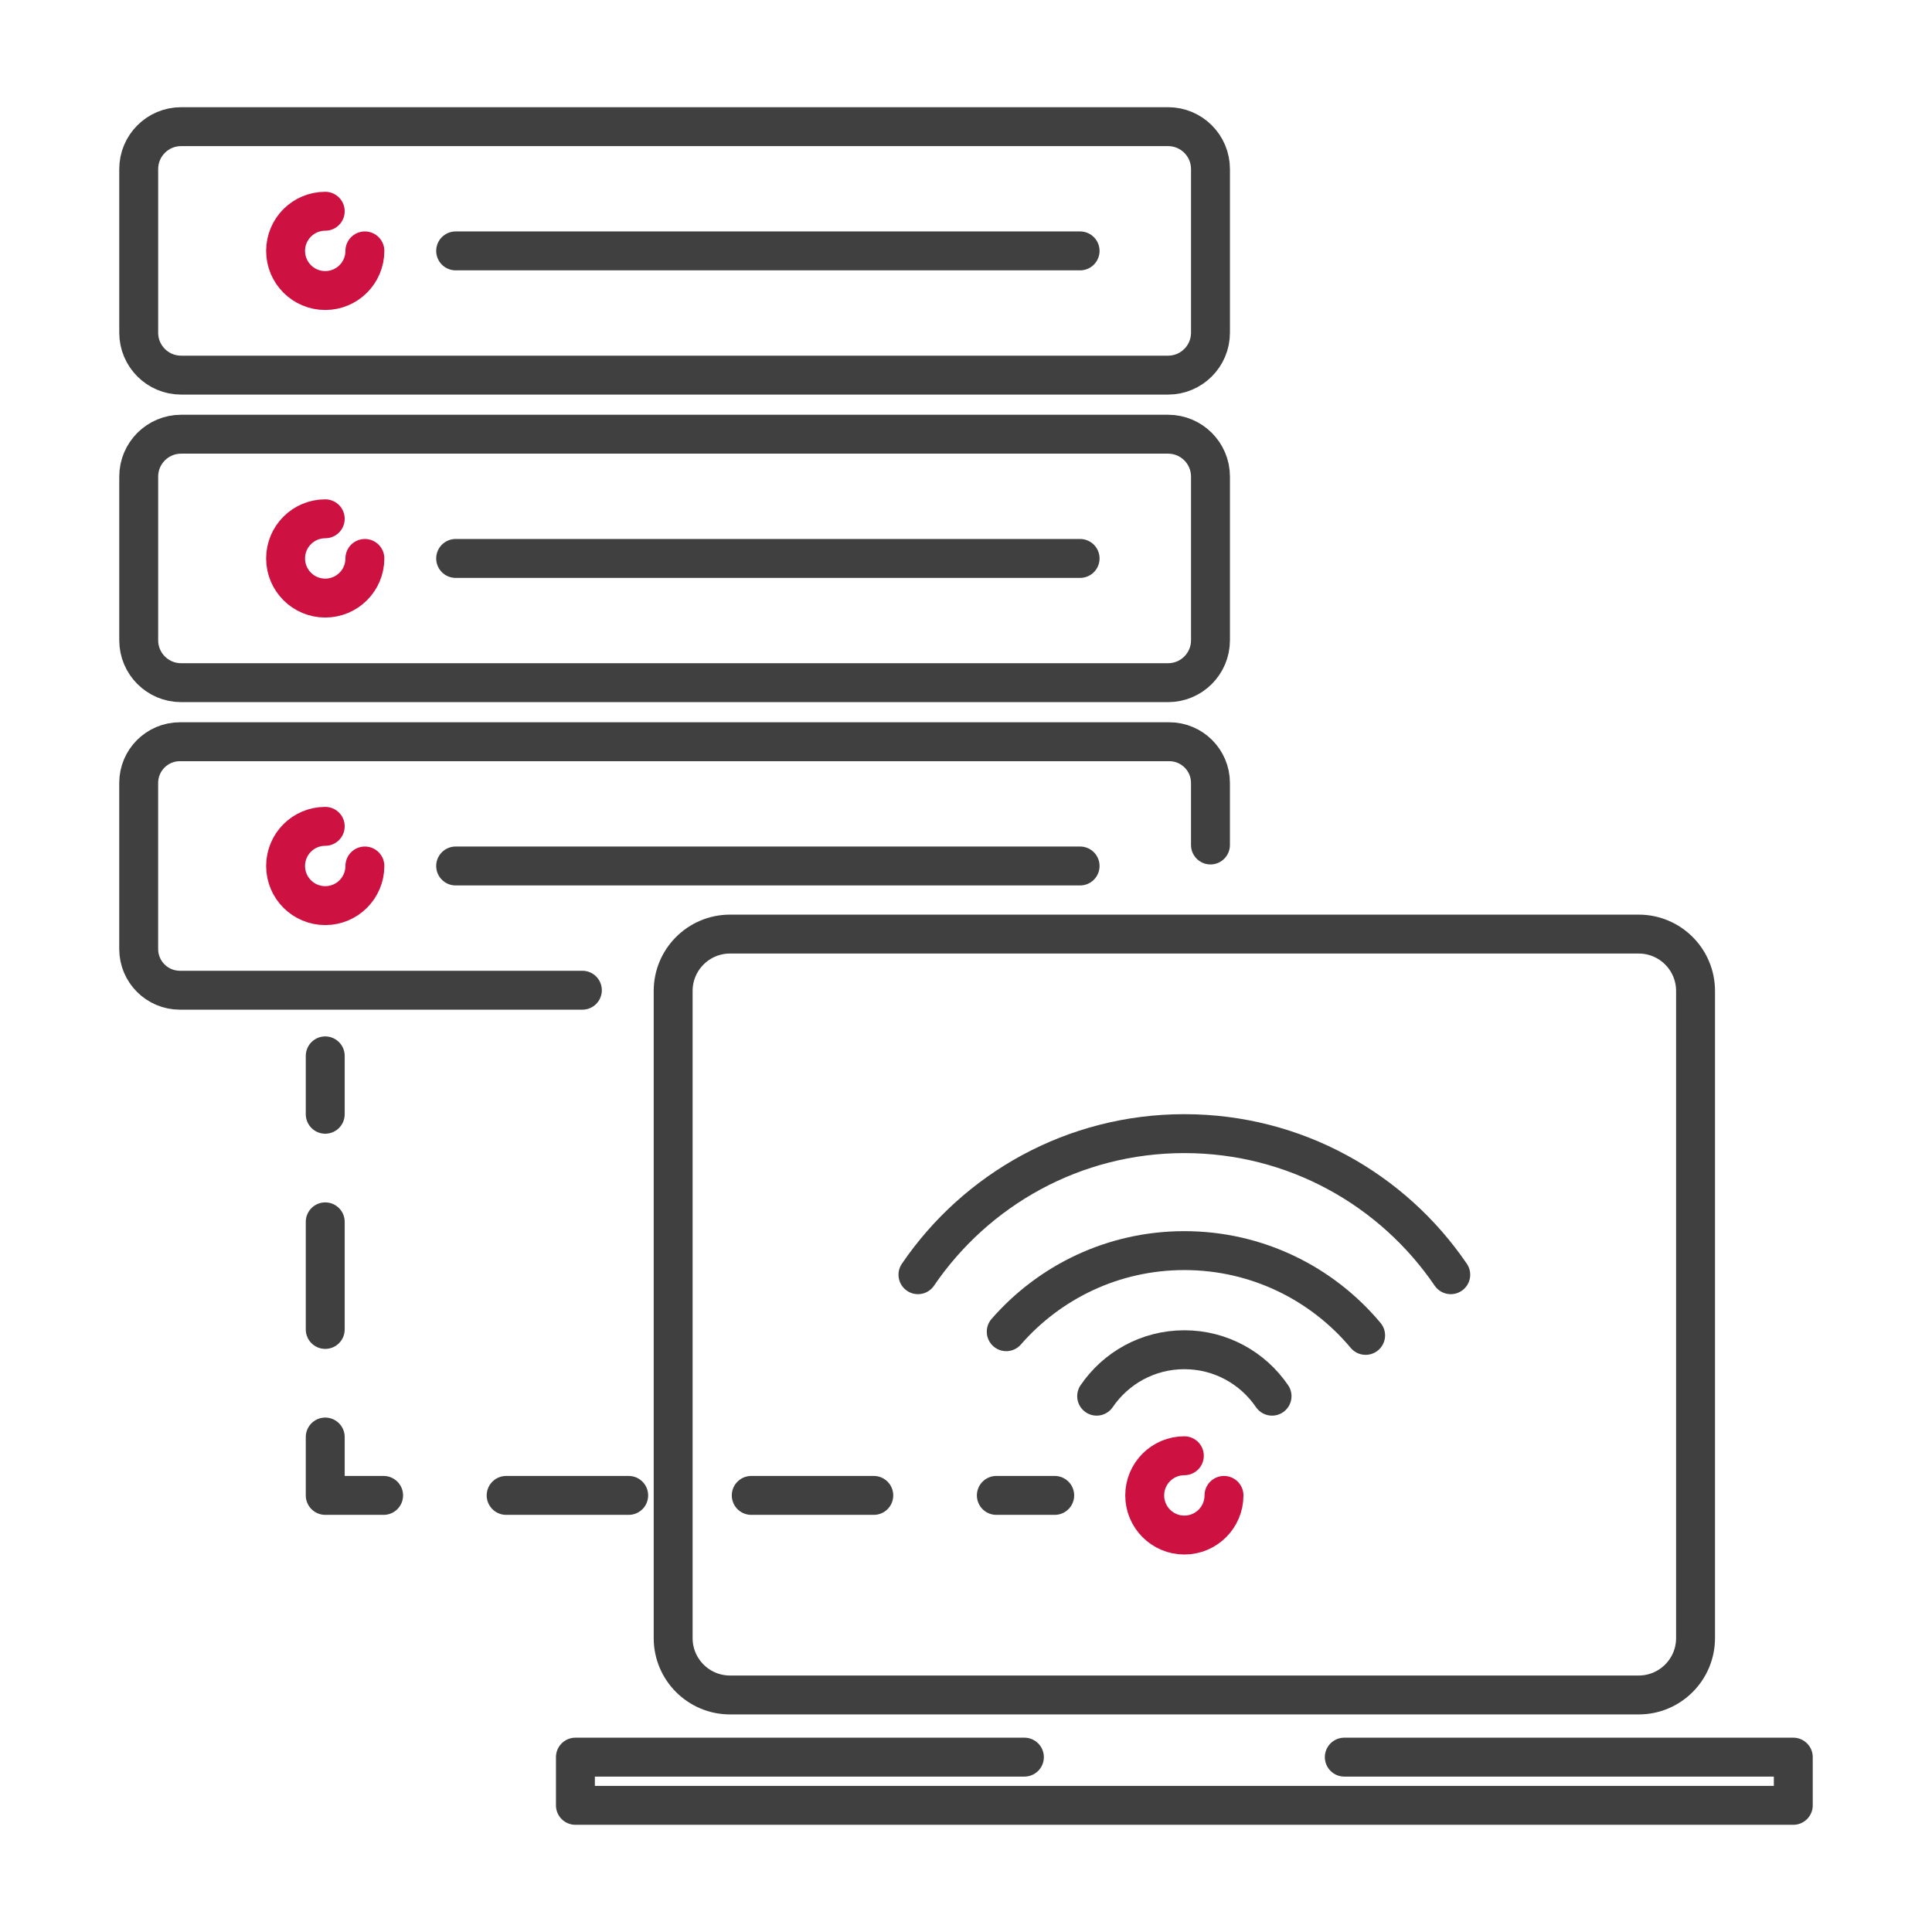 <?xml version="1.0" encoding="UTF-8"?> <!-- Generator: Adobe Illustrator 24.3.2, SVG Export Plug-In . SVG Version: 6.00 Build 0) --> <svg xmlns="http://www.w3.org/2000/svg" xmlns:xlink="http://www.w3.org/1999/xlink" version="1.1" id="Layer_1" x="0px" y="0px" viewBox="0 0 1080 1080" style="enable-background:new 0 0 1080 1080;" xml:space="preserve"> <style type="text/css"> .st0{fill:none;stroke:#404041;stroke-width:21.753;stroke-linecap:round;stroke-linejoin:round;stroke-miterlimit:10;} .st1{fill:none;stroke:#CD1141;stroke-width:21.753;stroke-linecap:round;stroke-linejoin:round;stroke-miterlimit:10;} .st2{fill:none;stroke:#404041;stroke-width:21.753;stroke-linecap:round;stroke-linejoin:round;} .st3{fill:none;stroke:#404041;stroke-width:21.753;stroke-linecap:round;stroke-linejoin:round;stroke-dasharray:60.148,60.148;} .st4{fill:none;stroke:#404041;stroke-width:21.753;stroke-linecap:round;stroke-linejoin:round;stroke-dasharray:68.504,68.504;} </style> <g> <path class="st0" d="M916.03,947.5H408.09c-17.56,0-31.79-14.23-31.79-31.79V553.95c0-17.56,14.23-31.79,31.79-31.79h507.94 c17.56,0,31.79,14.23,31.79,31.79v361.76C947.82,933.26,933.59,947.5,916.03,947.5z"></path> <polyline class="st0" points="751.47,982.25 1002.46,982.25 1002.46,995.73 1002.46,1009.2 321.66,1009.2 321.66,982.25 572.65,982.25 "></polyline> <path class="st0" d="M652.95,209.7H101.25c-13.1,0-23.71-10.62-23.71-23.71V94.51c0-13.1,10.62-23.71,23.71-23.71h551.71 c13.1,0,23.71,10.62,23.71,23.71v91.48C676.66,199.08,666.05,209.7,652.95,209.7z"></path> <path class="st0" d="M652.95,381.62H101.25c-13.1,0-23.71-10.62-23.71-23.71v-91.48c0-13.1,10.62-23.71,23.71-23.71h551.71 c13.1,0,23.71,10.62,23.71,23.71v91.48C676.66,371.01,666.05,381.62,652.95,381.62z"></path> <path class="st0" d="M325.55,553.54H100.57c-12.72,0-23.04-10.31-23.04-23.04v-92.83c0-12.72,10.31-23.04,23.04-23.04h553.05 c12.72,0,23.04,10.31,23.04,23.04v34.68"></path> <path class="st1" d="M203.97,140.25c0,12.24-9.92,22.16-22.16,22.16c-12.24,0-22.16-9.92-22.16-22.16 c0-12.24,9.92-22.16,22.16-22.16"></path> <path class="st1" d="M203.97,312.17c0,12.24-9.92,22.16-22.16,22.16c-12.24,0-22.16-9.92-22.16-22.16 c0-12.24,9.92-22.16,22.16-22.16"></path> <path class="st1" d="M203.97,484.09c0,12.24-9.92,22.16-22.16,22.16c-12.24,0-22.16-9.92-22.16-22.16 c0-12.24,9.92-22.16,22.16-22.16"></path> <path class="st1" d="M684.22,835.94c0,12.24-9.92,22.16-22.16,22.16s-22.16-9.92-22.16-22.16s9.92-22.16,22.16-22.16"></path> <line class="st0" x1="254.71" y1="140.25" x2="603.78" y2="140.25"></line> <line class="st0" x1="254.71" y1="312.17" x2="603.78" y2="312.17"></line> <line class="st0" x1="254.71" y1="484.09" x2="603.78" y2="484.09"></line> <path class="st0" d="M810.98,712.57c-32.41-47.59-87-78.86-148.92-78.86s-116.51,31.27-148.92,78.86"></path> <path class="st0" d="M763.39,746.49c-24.22-28.96-60.62-47.39-101.33-47.39c-39.74,0-75.36,17.56-99.57,45.33"></path> <path class="st0" d="M711.08,780.47c-10.67-15.66-28.64-25.96-49.02-25.96s-38.35,10.29-49.02,25.96"></path> <g> <g> <line class="st2" x1="181.81" y1="590.24" x2="181.81" y2="622.87"></line> <line class="st3" x1="181.81" y1="683.02" x2="181.81" y2="773.24"></line> <polyline class="st2" points="181.81,803.31 181.81,835.94 214.44,835.94 "></polyline> <line class="st4" x1="282.94" y1="835.94" x2="522.71" y2="835.94"></line> <line class="st2" x1="556.96" y1="835.94" x2="589.59" y2="835.94"></line> </g> </g> </g> </svg> 